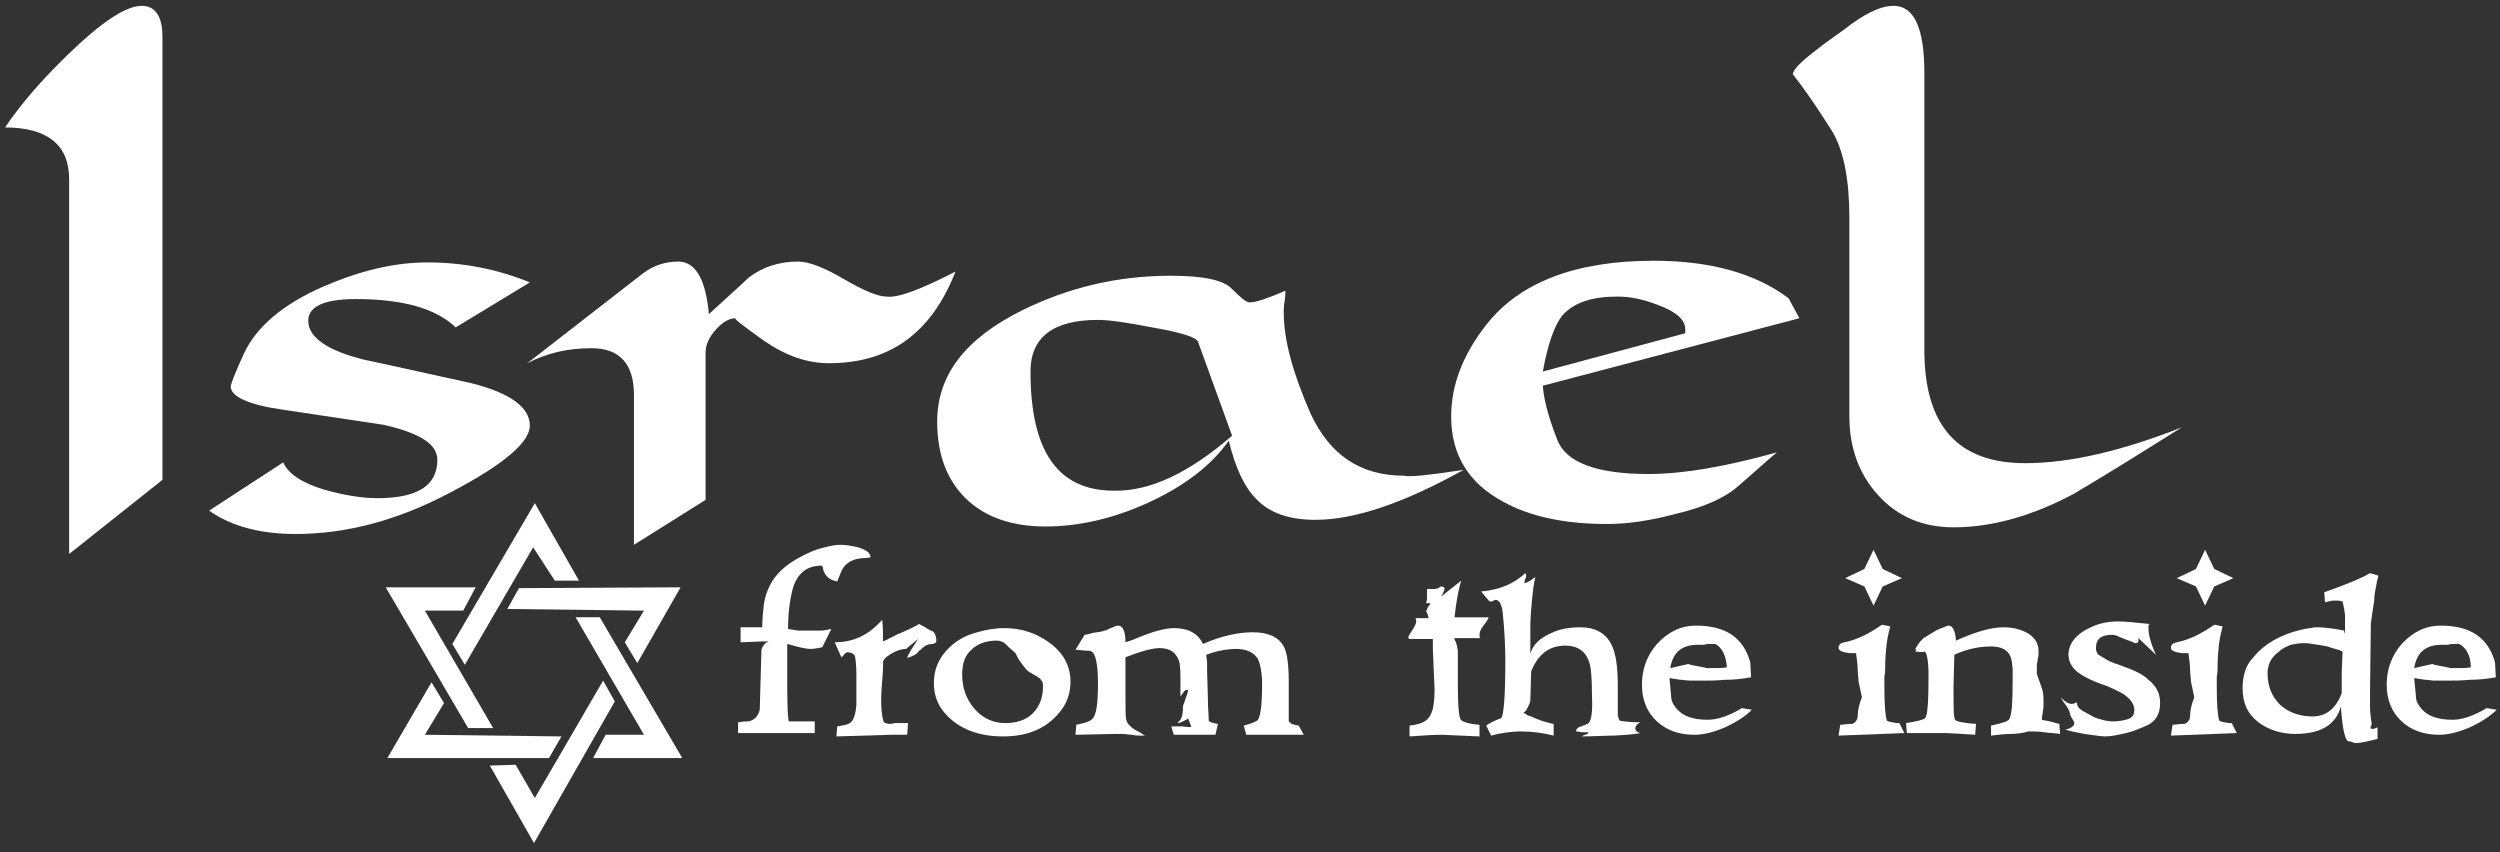 <?xml version="1.0" encoding="UTF-8"?> <svg xmlns="http://www.w3.org/2000/svg" xmlns:xlink="http://www.w3.org/1999/xlink" version="1.1" id="Layer_1" x="0px" y="0px" viewBox="0 0 300.1 102.3" style="enable-background:new 0 0 300.1 102.3;" xml:space="preserve"><rect x="0" y="0" width="300.1" height="102.3" fill="#333333" stroke="none"/> <style type="text/css"> .st0{fill:#FFFFFF;} </style> <g> <path class="st0" d="M19.5,57.6L8.3,66.5v-45c0-4.1-2.6-6.2-7.7-6.2c1.9-2.8,4.4-5.7,7.5-8.7c4-3.9,7-5.9,8.9-5.9 c1.6,0,2.5,1.2,2.5,3.7V57.6z"></path> <path class="st0" d="M63.6,51.1c0,2-3.2,4.7-9.5,8c-6.4,3.4-12.6,5-18.6,5c-4.2,0-7.7-0.9-10.4-2.8l8.9-5.8c0.6,1.4,2.3,2.5,5,3.3 c2.2,0.6,4.3,1,6.3,1c4.8,0,7.2-1.5,7.2-4.6c0-1.9-2.1-3.2-6.4-4.2c-4-0.6-8-1.2-12-1.8c-4.3-0.6-6.4-1.6-6.4-2.8 c0-0.3,0.5-1.6,1.6-4c1.5-3.2,4.7-5.9,9.5-8c4.4-1.9,8.5-2.9,12.5-2.9c4.3,0,8.4,0.8,12.3,2.4l-8.9,5.4c-2.4-2.3-6.4-3.4-12-3.4 c-3.8,0-5.7,0.9-5.7,2.6c0,2,2.3,3.6,6.8,4.7c4.3,0.9,8.6,1.9,12.8,2.8C61.3,47.2,63.6,48.9,63.6,51.1z"></path> <path class="st0" d="M114.7,32.6c-2.9,7.4-7.9,11-15.2,11c-2.6,0-5.2-0.9-7.8-2.7c-2.5-1.8-3.7-2.7-3.4-2.7c-0.8,0-1.6,0.5-2.4,1.4 c-0.8,0.9-1.2,1.8-1.2,2.7V60l-8.6,5.4v-18c0-3.7-1.7-5.6-5.1-5.6c-2.9,0-5.4,0.6-7.7,1.8l13.9-10.8c1.2-0.9,2.6-1.4,4.2-1.4 c2.1,0,3.3,2.1,3.7,6.3c3.1-2.8,4.7-4.3,4.8-4.4c1.7-1.3,3.7-1.9,5.9-1.9c1.3,0,3.1,0.7,5.5,2.1c2.4,1.4,4.1,2.1,5.1,2.1 C107.8,35.8,110.6,34.7,114.7,32.6z"></path> <path class="st0" d="M175.7,56.4c-7.2,4-13.1,6-17.8,6c-3.1,0-5.5-0.8-7.1-2.5c-1.4-1.4-2.5-3.7-3.3-7c-2.1,3-5.4,5.5-9.8,7.5 c-4.2,1.9-8.3,2.8-12.2,2.8c-4,0-7.2-1.1-9.5-3.3c-2.3-2.2-3.5-5.3-3.5-9.3c0-5.6,3.4-10,10.3-13.4c5.5-2.7,11.4-4.1,17.7-4.1 c3.9,0,6.4,0.5,7.4,1.6c1,1,1.7,1.6,2.1,1.6c0.8,0,2.2-0.5,4.3-1.4c0,0.3,0,0.7-0.1,1.3c-0.1,0.6-0.1,1.1-0.1,1.3 c0,3.3,1.1,7.3,3.2,12.1c2.3,5,6,7.5,11.2,7.5C169.3,57.3,171.7,57,175.7,56.4z M147.9,52.3L143.8,41c-0.2-0.5-2-1.1-5.5-1.7 c-3.1-0.6-5.2-0.9-6.5-0.9c-5.4,0-8.1,2.1-8.1,6.2c0,9.6,3.3,14.3,10,14.3C138,59,142.7,56.8,147.9,52.3z"></path> <path class="st0" d="M216,38.2l-30.8,8.1c0.1,1.5,0.6,3.6,1.7,6.4c1,2.8,4.7,4.2,11,4.2c4.2,0,9.3-0.9,15.4-2.6 c-1.1,0.9-2.6,2.3-4.7,4.1c-1.6,1.4-4.1,2.5-7.5,3.3c-3,0.8-5.7,1.2-8.2,1.2c-5.1,0-9.3-0.9-12.5-2.7c-4.1-2.2-6.2-5.6-6.2-10.2 c0-3.8,1.4-7.4,4.2-11c4-5.1,10.7-7.7,20.1-7.7c6.8,0,12.2,1.5,16.2,4.5L216,38.2z M202.3,40v-0.5c0-1.1-1.1-2.1-3.3-2.9 c-1.8-0.7-3.4-1-4.8-1c-3.1,0-5.2,0.7-6.6,2.2c-1,1.2-1.8,3.5-2.4,6.8L202.3,40z"></path> <path class="st0" d="M261.9,51.3c-4.3,2.7-8.6,5.4-13,8c-4.9,2.6-9.7,4-14.4,4c-3.7,0-6.7-1.3-9-3.8c-2.3-2.5-3.5-5.7-3.5-9.5V26.2 c0-4.7-0.7-8.2-2.1-10.5c-1.9-3-3.5-5.3-4.7-6.8c0.1-0.6,1-1.5,2.7-2.8c1.1-0.9,2.3-1.7,3.4-2.5c2.4-1.9,4.4-2.9,6-2.9 c2.5,0,3.7,2.7,3.7,8.1V42c0,9.1,4,13.6,12.1,13.6C248.5,55.6,254.8,54.1,261.9,51.3z"></path> </g> <polygon class="st0" points="59.2,87.4 51,73.3 55.6,73.3 57.1,70.5 46.3,70.5 56.2,87.4 "></polygon> <polygon class="st0" points="51,88.2 53.3,84.4 51.8,81.9 46.5,91 65.9,91 67.4,88.4 "></polygon> <polygon class="st0" points="64,65.7 55.8,79.8 54.3,77.3 64.2,60.4 69.5,69.7 66.6,69.7 "></polygon> <polygon class="st0" points="69.1,74.1 77.3,88.2 72.7,88.2 71.2,91 81.9,91 72,74.1 "></polygon> <polygon class="st0" points="72.4,81.7 64.2,95.8 61.9,91.8 58.8,91.9 64.1,101.2 73.8,84.2 "></polygon> <polygon class="st0" points="77.3,73.3 75,77.1 76.5,79.6 81.7,70.5 62.3,70.6 60.9,73.1 "></polygon> <g> <path class="st0" d="M100.5,69.8c-1-0.2-1.5-0.7-1.7-1.5c0-0.2-0.1-0.4-0.2-0.4c-1.8,0-3,1-3.5,3c-0.3,1.2-0.5,2.7-0.5,4.6 c0.4,0.1,0.8,0.1,1.2,0.2c0.4,0,0.8,0,1.3,0c0.4,0,0.8,0,1.3,0c0.5,0,0.9-0.1,1.4-0.2l-1.1,2.2c-0.5,0.1-1,0.2-1.4,0.2 c-0.5,0-1.4-0.2-2.8-0.6c0,1,0,2,0,2.9s0,1.6,0,2.3c0,2.6,0.1,4,0.2,4.1c0,0,0.1,0,0.1,0c0.1,0,0.1,0,0.2,0c0.2,0,0.5,0,1,0 c0.5,0,1,0,1.8,0v1.4c-0.9,0-2.1,0-3.6,0c-1.5,0-3.4,0-5.6,0v-1.3c0.3,0,0.6-0.1,0.8-0.1c0.2,0,0.3,0,0.4,0 c0.7-0.1,1.2-0.6,1.4-1.4l0.2-7.1c0-0.3,0.2-0.6,0.5-0.9c0,0,0.1-0.1,0.2-0.1c0.1,0,0.1-0.1,0.2-0.1c-0.1,0-0.3,0-0.4,0 c-0.2,0-0.3,0-0.5,0l-2.5,0.1v-1.8l2.6,0c0-1,0.1-2,0.2-2.8c0.1-0.8,0.4-1.6,0.7-2.2c0.7-1.4,1.9-2.5,3.6-3.4 c0.9-0.5,1.8-0.9,2.6-1.1s1.5-0.4,2.2-0.4c0.7,0,1.4,0.1,2.2,0.3c1,0.3,1.5,0.7,1.5,1.2c-0.1,0-0.4,0.1-1,0.1 c-1.3,0.1-2.2,0.7-2.6,1.8L100.5,69.8z"></path> <path class="st0" d="M110.5,78c-0.2,0.1-0.3,0.3-0.4,0.4c-0.2,0.2-0.5,0.3-0.7,0.4c-0.2,0.1-0.4,0.1-0.5,0.2c0-0.1,0.1-0.3,0.3-0.7 c0.2-0.4,0.6-0.9,1-1.6l0,0c-0.9,0.8-1.4,1.1-1.4,1.2c-0.7,0-1.5,0.3-2.3,0.9c-0.3,0.2-0.4,0.4-0.5,0.6l0,0.9l-0.2,2.8 c-0.1,1.9,0.1,3.1,0.3,3.6c0.2,0.1,0.4,0.2,0.8,0.2l0.5-0.1h1.6l-0.1,1.4c0.2,0,0.1,0-0.2,0c-0.3,0-0.9,0-1.7,0l-6.6,0.2l0.1-1.2 c0.4-0.1,0.7-0.1,1-0.2c0.3-0.1,0.4-0.1,0.5-0.2c0.4-0.2,0.7-0.9,0.8-2.2c0-0.3,0-0.8,0-1.4c0-0.6,0-1.3,0-2.1 c0-1.3-0.1-2.1-0.2-2.4c-0.1-0.2-0.4-0.4-0.9-0.4c0,0-0.1,0-0.2,0.1c-0.1,0.1-0.1,0.1-0.2,0.2c-0.1,0.1-0.1,0.2-0.2,0.2 c-0.1,0.1-0.1,0.1-0.1,0.1l-0.8-1.8c2.3,0,4.1-0.9,5.7-2.7c0.1,0.9,0.1,1.8,0.1,2.6c0.2-0.1,0.5-0.2,0.8-0.4c0.3-0.1,0.6-0.3,1-0.5 c0.1,0,0.3-0.1,0.5-0.2l0.9-0.4c0.2-0.1,0.4-0.2,0.6-0.3c0.2-0.1,0.4-0.2,0.5-0.3l0.4,0.2c0.1,0.1,0.3,0.1,0.5,0.3 c0.2,0.1,0.5,0.3,0.8,0.4c0.3,0.3,0.4,0.7,0.4,1.1c0,0.2-0.1,0.3-0.4,0.4c-0.4,0-0.7,0.1-0.9,0.2C110.8,77.7,110.6,77.9,110.5,78z"></path> <path class="st0" d="M120.4,88.4c-2.9,0-5.3-0.9-6.9-2.7c-0.9-1-1.4-2.2-1.4-3.7c0-1.5,0.5-2.8,1.5-3.9c0.9-1,2.1-1.8,3.7-2.2 c1-0.3,2.1-0.5,3.3-0.5c2,0,3.8,0.6,5.3,1.7c1.7,1.2,2.6,2.8,2.6,4.7c0,1.2-0.3,2.3-1,3.3C125.9,87.3,123.6,88.4,120.4,88.4z M120.7,77.3c-0.3-0.3-0.7-0.4-1.1-0.4c-1.2,0-2.3,0.4-3,1.1c-0.8,0.7-1.1,1.7-1.1,3c0,1.6,0.5,2.9,1.4,4c1,1.2,2.3,1.8,3.8,1.8 c1.4,0,2.5-0.4,3.3-1.2s1.2-1.9,1.2-3.2c0-0.2,0-0.4-0.1-0.6c-0.1-0.1-0.2-0.3-0.3-0.4c-0.1,0-0.2-0.1-0.3-0.2 c-0.2-0.1-0.4-0.2-0.7-0.4c-0.3-0.1-0.6-0.4-0.9-0.8c-0.3-0.4-0.7-0.9-1-1.6C121.3,77.9,121,77.6,120.7,77.3z"></path> <path class="st0" d="M137.1,88.1c0.2,0.1,0.3,0.2,0.4,0.2c-0.2,0-0.4,0-0.7,0c-0.2,0-0.5,0-0.9-0.1c-0.4,0-0.8-0.1-1.1-0.1 c-0.3,0-0.6,0-0.8,0l-4.9,0.1l0.1-1.2c1-0.2,1.6-0.4,1.8-0.6c0.6-0.4,0.8-1.8,0.8-4.4c0-2.3-0.3-3.6-0.8-3.8 c-0.1-0.1-0.3-0.1-0.7-0.1c-0.3,0-0.7-0.1-1.2-0.1l1.1-1.8c0.2,0,0.5-0.1,0.9-0.2s0.7-0.1,1.2-0.2c0.2-0.1,0.4-0.1,0.6-0.2 c0.2-0.1,0.4-0.2,0.7-0.3c0.2-0.1,0.4-0.2,0.6-0.2c0.6,0,0.9,0.7,0.9,2l0.9-0.3c2.3-1,3.9-1.4,4.9-1.4c1.7,0,2.9,0.6,3.5,1.9 c2.3-1,4.3-1.4,6-1.4c1.9,0,3.1,0.6,3.7,1.7c0.4,0.7,0.6,2.2,0.6,4.2v4.8c0.1,0.1,0.2,0.1,0.2,0.2c0.1,0.1,0.4,0.2,1,0.3l0.6,1.1 h-6.9l-0.3-1.1c0.8-0.2,1.3-0.4,1.6-0.6c0.4-0.3,0.6-1.8,0.6-4.4c0-1.3-0.2-2.3-0.5-3c-0.5-0.8-1.4-1.2-2.6-1.2 c-1,0-2.3,0.2-3.6,0.7c0,0.3,0.1,0.7,0.1,1c0,0.3,0,0.7,0,1l0.1,3.4c0,1.1,0.1,2,0.1,2.5c0.1,0.2,0.5,0.3,1.1,0.4l-0.3,1.3h-1.4 c-0.1,0-0.3,0-0.6,0c-0.3,0-0.7,0-1.2,0h-1.8l-0.3-1c0.1,0,0.6,0,1.4,0c0.6,0.1,1,0.1,1,0l-0.4-1c0,0.1-0.2,0.2-0.6,0.4 c0,0-0.1,0-0.2,0.1c-0.1,0-0.2,0.1-0.4,0.1c0-0.1,0-0.1,0.1-0.2c0.3-0.2,0.5-0.7,0.5-1.7c0-0.1,0-0.2,0.1-0.4 c0.1-0.2,0.1-0.3,0.2-0.6c0.2-0.5,0.3-0.8,0.3-1c0-0.1,0-0.1-0.1-0.1c-0.2,0-0.3,0.1-0.5,0.4l-0.3,0.4c0-0.6,0-1.3,0-1.9 c0-0.7,0-1.4-0.1-2.1c-0.3-1.2-1.1-1.8-2.4-1.8c-0.9,0-2.3,0.4-4.1,1.1c0,0.6,0,1.1,0,1.6c0,0.5,0,0.9,0,1.3v1.6c0,1.7,0,2.7,0.1,3 c0.1,0.5,0.6,1,1.4,1.4C136.8,87.9,137,88,137.1,88.1z M137.9,88.4L137.9,88.4c-0.1,0-0.1,0-0.2,0c-0.1,0-0.1,0-0.2,0L137.9,88.4 L137.9,88.4z"></path> </g> <g> <path class="st0" d="M169.5,75.7c0.3-0.5,0.5-0.8,0.5-1.1c0-0.1,0-0.3-0.1-0.4h1.6c-0.1-0.4-0.2-0.7-0.3-0.8c0-0.1,0.1-0.2,0.2-0.5 c0.2-0.3,0.3-0.4,0.3-0.4c0-0.1-0.1-0.1-0.2-0.1h-0.3l0.1-0.5v-1.2l0.8,0c0.2,0,0.4,0,0.7-0.2c0.1-0.1,0.1-0.1,0.2-0.1 c0.2,0,0.4,0.1,0.4,0.2c0,0.1,0,0.2-0.1,0.4s-0.1,0.3-0.3,0.6l2.4-1.9c-0.3,1-0.6,2.5-0.8,4.4h4.1c0,0.1-0.1,0.2-0.2,0.4 c-0.1,0.2-0.3,0.4-0.5,0.7c-0.3,0.4-0.4,0.7-0.4,1.1c0,0.1,0,0.2,0.1,0.3h-3.1l0,0.2c0.1,0.1,0.3,0.5,0.4,1.3c0,0.6,0,1.2,0,2 s0,1.5,0,2.3c0,2.1,0.1,3.4,0.3,3.9c0.1,0.3,0.9,0.6,2.3,0.7v1.4l-4.5-0.2c-1.1,0-2.5,0.1-3.9,0.2v-1.3c0.9-0.1,1.5-0.3,1.8-0.5 c0.5-0.3,0.8-0.8,1-1.5c0.2-1,0.2-1.8,0.2-2.4l-0.2-4.8v-1.2h-2.8C168.9,76.6,169.1,76.3,169.5,75.7z"></path> <path class="st0" d="M193.8,88.3c-1.2,0-2.5,0.1-4,0.1c0,0,0.1,0,0.2-0.1c0.1,0,0.2-0.1,0.3-0.1c0.3-0.1,0.4-0.2,0.4-0.3 c-0.2,0-0.5,0-0.7,0c-0.2,0-0.5-0.1-0.8-0.1c0-0.3,0.2-0.5,0.6-0.6c0.5-0.2,0.8-0.3,0.9-0.4c0.3-0.3,0.5-1.3,0.4-3.2 c0-2.1-0.1-3.4-0.3-4c-0.4-1.4-1.4-2.1-2.9-2.1c-2,0-3.3,1.1-4.1,3.1l-0.1,3.5c0,0.2-0.2,0.6-0.4,1c-0.2,0.3-0.3,0.4-0.4,0.4 c0,0.1,0.1,0.1,0.2,0.2c0.1,0,0.2,0.1,0.3,0.2c0.2,0,0.4,0.1,0.6,0.2c0.2,0.1,0.5,0.2,1,0.4c0.4,0.1,0.9,0.3,1.5,0.4l0,1.4 c-1.2-0.3-2.5-0.5-3.8-0.5c-1.4,0-2.6,0.2-3.7,0.5l-0.6-1.2c0.4-0.3,1-0.6,1.8-0.9c0.3-0.3,0.5-2.6,0.5-6.8c0-1.8-0.1-3.7-0.3-5.7 c-0.1-1.1-0.4-1.7-0.9-1.7c0,0-0.1,0-0.2,0.1s-0.3,0.1-0.5,0.1l-1-1.2c2.2-0.2,3.9-0.9,5.3-2.2c0,0,0.1,0.1,0.1,0.2 c0,0.1,0,0.3-0.1,0.5c-0.1,0.2-0.1,0.3-0.1,0.4c0,0.1,0,0.1,0.1,0.1c0,0,0.2-0.1,0.6-0.3c0.3-0.2,0.5-0.4,0.6-0.4 c-0.2,0.8-0.3,1.7-0.4,2.7s-0.2,2.2-0.2,3.5c0,0.3,0,0.7,0,1.2c0,0.5,0,1.1,0,1.8c0.3-1.1,1.1-1.9,2.5-2.5c1-0.5,2.2-0.7,3.5-0.7 c1.8,0,3.1,0.7,3.8,2.2c0.5,1.1,0.7,2.7,0.7,4.8v1.8c0,0.4,0,0.7,0,1c0,0.3,0,0.5,0,0.8l0.2,0.6c0.5,0.1,1.3,0.2,2.5,0.2 c-0.4,0.2-0.6,0.5-0.6,0.7c0,0.3,0.2,0.5,0.6,0.6C195.9,88.2,195,88.2,193.8,88.3z"></path> <path class="st0" d="M200.6,83.5c0,0.6,0.2,1,0.6,1.5c0.8,1,2.1,1.4,3.8,1.4c1.2,0,2.6-0.5,4.1-1.4l1.2,0.2 c-0.8,0.8-1.9,1.5-3.2,2.1c-1.4,0.6-2.6,0.9-3.7,0.9c-1.8,0-3.3-0.5-4.5-1.6c-1.2-1.1-1.8-2.6-1.8-4.4c0-1.9,0.6-3.5,1.8-4.9 c1.3-1.4,2.8-2.2,4.7-2.2c3.6,0,5.7,1.5,6.5,4.4l0.1,1.8c-1.1,0.2-2.1,0.3-3.1,0.3c-1,0.1-1.8,0.1-2.7,0.1c-0.6,0-1.1,0-1.5,0 c-0.5,0-0.8-0.1-1.2-0.1l-1.3-0.2L200.6,83.5z M205.9,77.3c-0.1,0-0.4,0-0.8,0c-0.2,0-0.5,0.1-0.7,0.1c-0.2,0-0.4,0-0.6,0 c-1.9,0-3,0.9-3.3,2.8l2.2-0.5c0.1,0.1,0.3,0.1,0.7,0.2c0.6,0.1,1.1,0.2,1.5,0.3c1.3,0,2.1,0,2.4-0.1 C207.2,78.7,206.7,77.7,205.9,77.3z M202.8,79.7l0.2,0C202.8,79.7,202.8,79.7,202.8,79.7z"></path> </g> <g> <path class="st0" d="M220.7,88.3l0.2-1.3c0.4,0,0.8-0.1,1-0.1s0.3,0,0.4,0c0.4-0.1,0.7-0.5,0.7-1c0-0.7,0.2-1.4,0.5-2.2l-0.4-1.9 c0-0.4-0.1-0.9-0.1-1.4c0-0.6-0.1-1.2-0.2-2c-0.1,0-0.2,0-0.3,0c-0.1,0-0.3,0-0.5,0c-0.8-0.1-1.3-0.3-1.3-0.6 c0-0.4,0.2-0.6,0.7-0.7c1.5-0.3,2.9-1,4.5-2.1c0.2,0,0.5,0.1,1,0.2c-0.1,0.5-0.3,1.1-0.4,1.9s-0.2,1.8-0.2,2.9c0,0.4,0,0.8-0.1,1.2 c0,0.4,0,0.8,0,1.2c0,2.1,0.1,3.5,0.3,4.1c0.1,0.1,0.5,0.2,1.2,0.3h0.2c0,0,0,0-0.1,0c0,0,0.1,0,0.2,0l0.6,1.2L220.7,88.3z M224.9,72.7l-1.1-2.3l-2.3-1l2.3-1.1l1.1-2.3l1.1,2.3l2.3,1.1l-2.3,1L224.9,72.7z"></path> <path class="st0" d="M241.4,88.1c-0.7,0-1.5,0.1-2.4,0.2v-1.2c1.3-0.3,2.1-0.5,2.2-0.8c0.3-0.5,0.4-2,0.4-4.6c0-0.5,0-0.9,0-1.3 c0-0.4-0.1-0.7-0.1-1c-0.2-1.2-1-1.8-2.5-1.8c-1.4,0-2.9,0.3-4.4,1l-0.1,3.9c0,2.4,0,3.7,0.2,3.9c0.1,0.2,1,0.4,2.5,0.5l-0.1,1.3 c-1.7-0.1-2.9-0.2-3.6-0.2h-4.6l-0.1-1.2c1.3-0.2,2.1-0.4,2.3-0.6c0.3-0.4,0.4-2.1,0.4-5.1c0-1.8-0.2-2.8-0.5-2.9 c0,0.1-0.4,0.1-1.1,0c0-0.1,0.1-0.1,0.1-0.2c0,0,0-0.1-0.1-0.1c0.1-0.2,0.2-0.3,0.4-0.6c0.1-0.2,0.3-0.4,0.6-0.7 c1-0.6,1.6-1,1.9-1.1c0.6-0.2,0.9-0.4,1.1-0.4c0.5,0,0.8,0.6,0.9,1.8c2.4-1.1,4.3-1.6,5.7-1.6c1,0,1.9,0.2,2.7,0.6 c1,0.5,1.5,1.3,1.5,2.2c0,0.1,0,0.3,0,0.5c0,0.2-0.1,0.4-0.1,0.6c0,0.2-0.1,0.4-0.1,0.6c0,0.2,0,0.3,0,0.4s0,0.2,0,0.3 c0,0.1,0,0.2,0,0.4l0.6,1.7c0.1,0.3,0.2,0.7,0.2,1.4c0,0.3,0,0.6,0,0.8c0,0.3-0.1,0.5-0.1,0.8c-0.1,0.5-0.1,0.8-0.1,0.8 c0.3,0.1,0.6,0.1,1,0.2c0.3,0.1,0.7,0.2,1.1,0.3l0.1,1.2c-0.6-0.1-1.3-0.1-1.9-0.2s-1.3-0.1-1.9-0.1 C242.8,88,242.1,88.1,241.4,88.1z"></path> <path class="st0" d="M255.2,88c-0.9,0.2-1.7,0.4-2.5,0.4c-0.4,0-1-0.1-1.8-0.2c-0.8-0.1-1.8-0.3-3-0.6c0.8-0.2,1.1-0.5,1.1-0.8 c0-0.1-0.1-0.3-0.3-0.6l-0.2-0.4c0-0.2-0.1-0.5-0.4-1c-0.2-0.3-0.4-0.5-0.5-0.7c-0.1-0.2-0.2-0.4-0.3-0.5c0.5,0.6,1,0.9,1.4,0.9 c0.2,0,0.4-0.1,0.6-0.2c0,0.4,0.2,0.7,0.5,0.9c0.1,0.1,0.7,0.4,1.6,0.9c0.8,0.3,1.5,0.5,2.3,0.5c0.6,0,1.2-0.1,1.8-0.3 c0.5-0.2,0.7-0.5,0.7-1.1c0-0.7-0.5-1.4-1.5-2c-0.2-0.1-0.6-0.3-1-0.5c-0.4-0.2-0.9-0.4-1.5-0.6c-1.1-0.4-1.9-0.8-2.5-1.2 c-0.9-0.6-1.4-1.4-1.4-2.3c0-1.4,1-2.6,2.9-3.4c0.9-0.4,1.9-0.6,3.1-0.6c0.7,0,1.9,0.1,3.7,0.3c0,0.1-0.1,0.2-0.1,0.2 c0,0.1,0,0.2,0,0.3c0,0.8,0.3,1.9,0.9,3.2l-2.1-2c0,0.1,0,0.2,0,0.3c0,0.2-0.1,0.3-0.3,0.3c-0.1,0-0.3,0-0.3-0.1 c-0.8-0.3-1.4-0.5-1.8-0.7s-0.7-0.2-0.7-0.2c-1.4,0-2,0.5-2,1.6c0,0.3,0.1,0.6,0.3,0.8c0.2,0.1,0.5,0.3,1,0.6s1.2,0.5,2,0.8 c1.4,0.5,2.4,1,3,1.6c1,0.8,1.4,1.7,1.4,2.8c0,1.3-0.5,2.1-1.4,2.6C257,87.4,256.1,87.8,255.2,88z"></path> <path class="st0" d="M260.6,88.3l0.2-1.3c0.4,0,0.8-0.1,1-0.1s0.3,0,0.4,0c0.4-0.1,0.7-0.5,0.7-1c0-0.7,0.2-1.4,0.5-2.2l-0.4-1.9 c0-0.4-0.1-0.9-0.1-1.4c0-0.6-0.1-1.2-0.2-2c-0.1,0-0.2,0-0.3,0c-0.1,0-0.3,0-0.5,0c-0.8-0.1-1.3-0.3-1.3-0.6 c0-0.4,0.2-0.6,0.7-0.7c1.5-0.3,2.9-1,4.5-2.1c0.2,0,0.5,0.1,1,0.2c-0.1,0.5-0.3,1.1-0.4,1.9s-0.2,1.8-0.2,2.9c0,0.4,0,0.8-0.1,1.2 c0,0.4,0,0.8,0,1.2c0,2.1,0.1,3.5,0.3,4.1c0.1,0.1,0.5,0.2,1.2,0.3h0.2c0,0,0,0-0.1,0c0,0,0.1,0,0.2,0l0.6,1.2L260.6,88.3z M264.7,72.7l-1.1-2.3l-2.3-1l2.3-1.1l1.1-2.3l1.1,2.3l2.3,1.1l-2.3,1L264.7,72.7z"></path> <path class="st0" d="M281,84.8c-0.6,2.2-2.4,3.3-5.5,3.3c-1.7,0-3.2-0.5-4.4-1.4c-1.3-1-1.9-2.3-1.9-4.1c0-1.5,0.4-2.8,1.3-3.7 c1.3-1.6,3.2-2.7,5.7-3.3c0.5-0.1,0.9-0.2,1.2-0.2c0.3-0.1,0.5-0.1,0.7-0.1c0.7,0,1.9,0.1,3.3,0.4c0,0.1,0,0.3,0.1,0.3v-2.1 c0-0.3-0.1-0.5-0.1-0.8c-0.1-0.3-0.1-0.6-0.2-0.9c-0.1,0-0.3-0.1-0.5-0.1c-0.2,0-0.4,0-0.6,0c-0.3,0-0.6,0.1-1,0.2l-0.1-1.2 c2.5-0.9,4.3-1.6,5.5-2.3l1,0.3c-0.1,0.4-0.2,0.9-0.3,1.4c-0.1,0.5-0.2,1-0.2,1.6c-0.1,0.5-0.2,1.4-0.4,2.7l-0.1,7.9 c0,0.8,0,1.5,0,2.2s0.1,1.3,0.2,2c0,0,0,0.1-0.1,0.3c-0.1,0.2,0,0.3,0.2,0.3c0.2,0,0.4-0.1,0.6-0.2v1.4c-1.2,0.3-2.1,0.5-2.6,0.5 c-0.1,0-0.2,0-0.4-0.1c-0.2-0.1-0.3-0.1-0.4-0.1C281.5,89,281.2,87.6,281,84.8z M279.4,77.6c-0.5-0.1-1.1-0.2-1.8-0.3 c-0.6-0.1-1-0.1-1-0.1c-0.6,0-1.1,0.1-1.6,0.2c-0.5,0.2-1,0.4-1.4,0.8c-1,0.7-1.4,1.6-1.4,2.6c0,1.6,0.5,2.8,1.5,3.8 c1,0.9,2.3,1.4,3.9,1.4c1.6,0,2.8-0.9,3.5-2.8c0-0.3,0-0.7,0-1.1c0-0.4,0-0.9,0-1.4l0.1-2.4c0-0.1-0.2-0.2-0.5-0.3 C280.4,77.9,279.9,77.8,279.4,77.6z"></path> <path class="st0" d="M290,83.5c0,0.6,0.2,1,0.6,1.5c0.8,1,2.1,1.4,3.8,1.4c1.2,0,2.6-0.5,4.1-1.4l1.2,0.2c-0.8,0.8-1.9,1.5-3.2,2.1 c-1.4,0.6-2.6,0.9-3.7,0.9c-1.8,0-3.3-0.5-4.5-1.6c-1.2-1.1-1.8-2.6-1.8-4.4c0-1.9,0.6-3.5,1.8-4.9c1.3-1.4,2.8-2.2,4.7-2.2 c3.6,0,5.7,1.5,6.5,4.4l0.1,1.8c-1.1,0.2-2.1,0.3-3.1,0.3c-1,0.1-1.8,0.1-2.7,0.1c-0.6,0-1.1,0-1.5,0c-0.5,0-0.8-0.1-1.2-0.1 l-1.3-0.2L290,83.5z M295.2,77.3c-0.1,0-0.4,0-0.8,0c-0.2,0-0.5,0.1-0.7,0.1c-0.2,0-0.4,0-0.6,0c-1.9,0-3,0.9-3.3,2.8l2.2-0.5 c0.1,0.1,0.3,0.1,0.7,0.2c0.6,0.1,1.1,0.2,1.5,0.3c1.3,0,2.1,0,2.4-0.1C296.6,78.7,296,77.7,295.2,77.3z M292.2,79.7l0.2,0 C292.2,79.7,292.2,79.7,292.2,79.7z"></path> </g> </svg> 